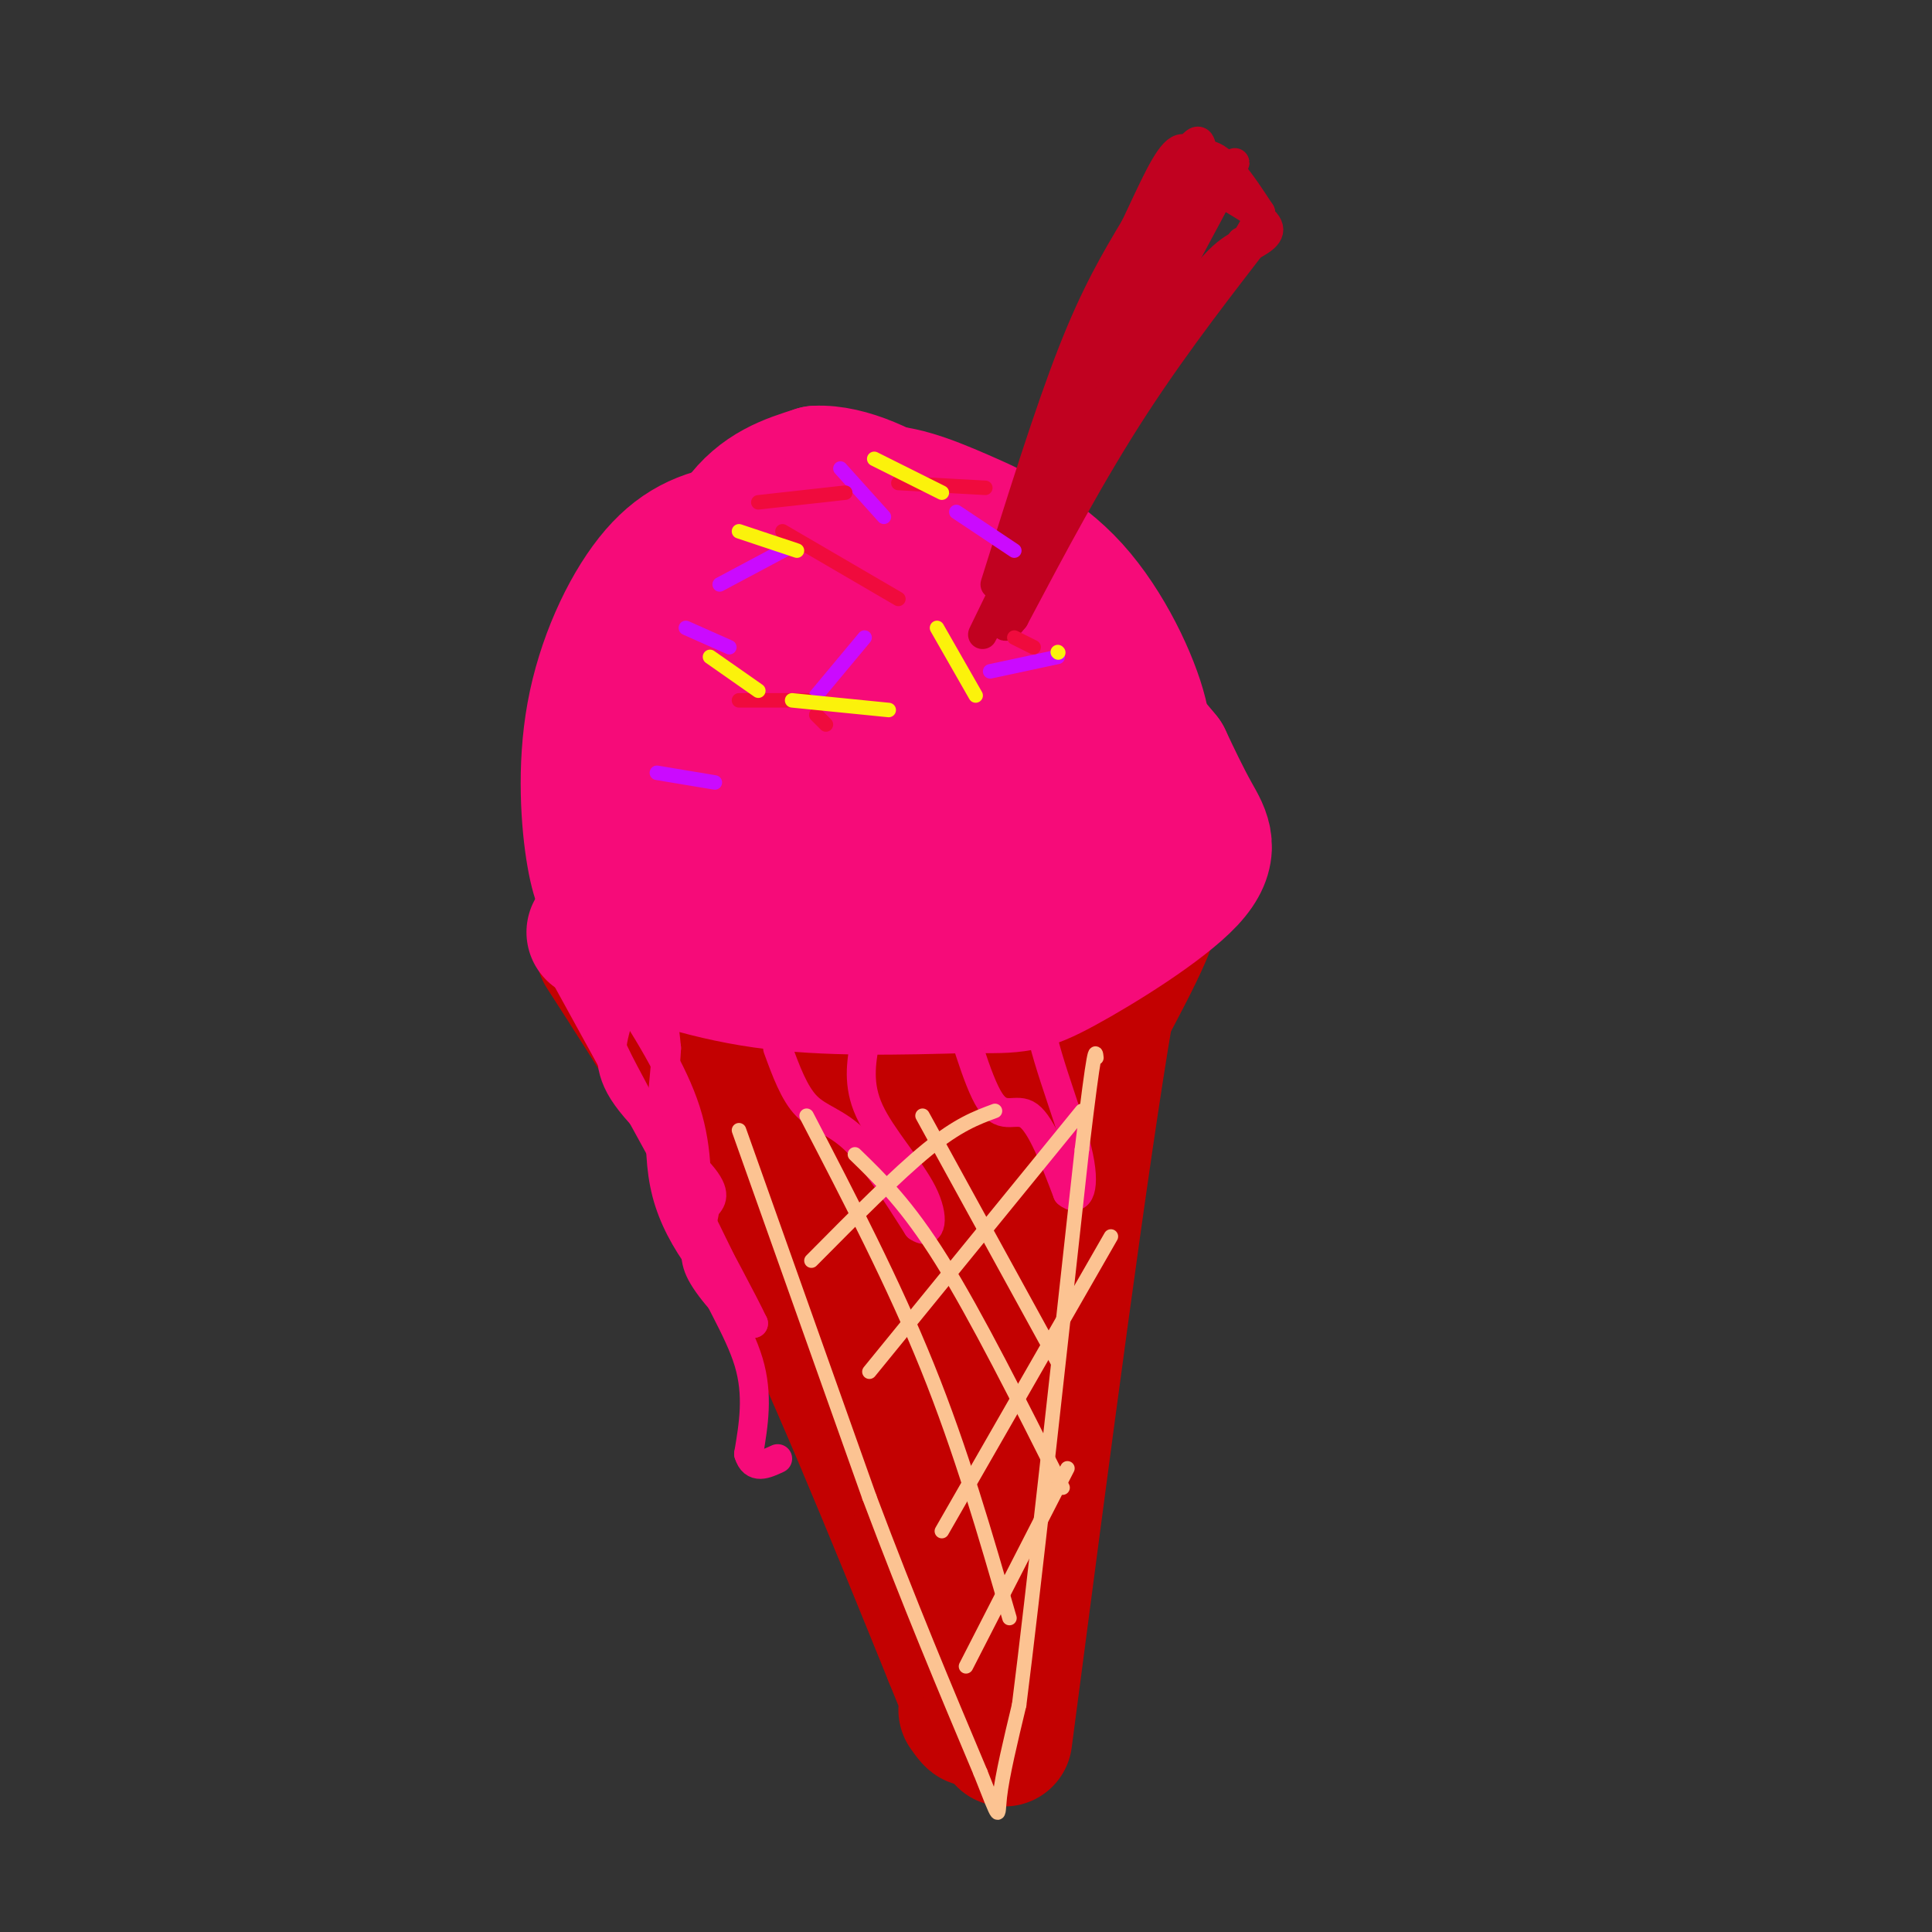 <svg viewBox='0 0 400 400' version='1.1' xmlns='http://www.w3.org/2000/svg' xmlns:xlink='http://www.w3.org/1999/xlink'><rect x="0" y="0" width="400" height="400" fill="#333333" stroke="none"/><g fill='none' stroke='rgb(195,1,1)' stroke-width='28' stroke-linecap='round' stroke-linejoin='round'><path d='M125,197c11.500,17.833 23.000,35.667 35,60c12.000,24.333 24.500,55.167 37,86'/><path d='M197,343c6.667,16.167 4.833,13.583 3,11'/><path d='M135,189c15.178,6.000 30.356,12.000 38,15c7.644,3.000 7.756,3.000 11,2c3.244,-1.000 9.622,-3.000 16,-5'/><path d='M200,201c4.964,-0.750 9.375,-0.125 17,-4c7.625,-3.875 18.464,-12.250 21,-11c2.536,1.250 -3.232,12.125 -9,23'/><path d='M229,209c-5.000,29.000 -13.000,90.000 -21,151'/><path d='M141,215c7.198,6.469 14.396,12.938 20,20c5.604,7.062 9.616,14.718 14,24c4.384,9.282 9.142,20.191 11,28c1.858,7.809 0.817,12.517 2,17c1.183,4.483 4.592,8.742 8,13'/><path d='M162,224c11.555,0.472 23.110,0.944 33,-2c9.890,-2.944 18.115,-9.305 19,-8c0.885,1.305 -5.569,10.274 -10,19c-4.431,8.726 -6.837,17.207 -8,30c-1.163,12.793 -1.081,29.896 -1,47'/><path d='M195,310c1.845,17.333 6.958,37.167 5,29c-1.958,-8.167 -10.988,-44.333 -22,-73c-11.012,-28.667 -24.006,-49.833 -37,-71'/><path d='M141,195c6.310,2.417 40.583,43.958 56,65c15.417,21.042 11.976,21.583 10,19c-1.976,-2.583 -2.488,-8.292 -3,-14'/><path d='M204,265c-0.822,-15.022 -1.378,-45.578 -2,-42c-0.622,3.578 -1.311,41.289 -2,79'/></g>
<g fill='none' stroke='rgb(246,11,121)' stroke-width='28' stroke-linecap='round' stroke-linejoin='round'><path d='M123,193c11.000,4.083 22.000,8.167 35,10c13.000,1.833 28.000,1.417 43,1'/><path d='M201,204c9.415,0.171 11.451,0.097 19,-4c7.549,-4.097 20.609,-12.219 26,-18c5.391,-5.781 3.112,-9.223 1,-13c-2.112,-3.777 -4.056,-7.888 -6,-12'/><path d='M241,157c-5.279,-6.587 -15.477,-17.054 -24,-24c-8.523,-6.946 -15.372,-10.370 -21,-14c-5.628,-3.630 -10.037,-7.466 -17,-9c-6.963,-1.534 -16.482,-0.767 -26,0'/><path d='M153,110c-7.384,0.998 -12.845,3.494 -18,10c-5.155,6.506 -10.003,17.021 -12,28c-1.997,10.979 -1.142,22.423 0,29c1.142,6.577 2.571,8.289 4,10'/><path d='M127,187c2.214,3.656 5.748,7.794 10,10c4.252,2.206 9.222,2.478 18,3c8.778,0.522 21.365,1.292 31,0c9.635,-1.292 16.317,-4.646 23,-8'/><path d='M209,192c6.736,-4.584 12.076,-12.043 15,-15c2.924,-2.957 3.433,-1.411 0,-9c-3.433,-7.589 -10.809,-24.312 -17,-34c-6.191,-9.688 -11.197,-12.339 -20,-14c-8.803,-1.661 -21.401,-2.330 -34,-3'/><path d='M153,117c-6.607,-0.148 -6.125,0.981 -8,2c-1.875,1.019 -6.107,1.928 -8,10c-1.893,8.072 -1.445,23.308 -1,31c0.445,7.692 0.889,7.840 5,14c4.111,6.160 11.889,18.331 13,16c1.111,-2.331 -4.444,-19.166 -10,-36'/><path d='M144,154c-0.264,-12.651 4.078,-26.278 8,-34c3.922,-7.722 7.426,-9.538 12,-12c4.574,-2.462 10.220,-5.571 16,-6c5.780,-0.429 11.694,1.823 19,5c7.306,3.177 16.006,7.278 23,15c6.994,7.722 12.284,19.063 14,26c1.716,6.937 -0.142,9.468 -2,12'/><path d='M234,160c-1.747,3.970 -5.116,7.894 -12,11c-6.884,3.106 -17.283,5.395 -24,7c-6.717,1.605 -9.750,2.528 -17,1c-7.250,-1.528 -18.716,-5.506 -25,-10c-6.284,-4.494 -7.385,-9.504 -9,-15c-1.615,-5.496 -3.742,-11.480 -3,-20c0.742,-8.520 4.355,-19.577 9,-26c4.645,-6.423 10.323,-8.211 16,-10'/><path d='M169,98c6.603,-0.338 15.109,3.816 21,8c5.891,4.184 9.167,8.399 12,13c2.833,4.601 5.222,9.588 6,17c0.778,7.412 -0.054,17.248 -6,25c-5.946,7.752 -17.006,13.418 -27,15c-9.994,1.582 -18.921,-0.920 -24,-6c-5.079,-5.080 -6.308,-12.737 -6,-20c0.308,-7.263 2.154,-14.131 4,-21'/><path d='M149,129c1.770,-5.435 4.196,-8.522 7,-12c2.804,-3.478 5.985,-7.347 12,-9c6.015,-1.653 14.866,-1.092 23,2c8.134,3.092 15.553,8.713 22,16c6.447,7.287 11.921,16.240 13,24c1.079,7.760 -2.236,14.327 -5,19c-2.764,4.673 -4.975,7.450 -10,11c-5.025,3.550 -12.864,7.871 -20,9c-7.136,1.129 -13.568,-0.936 -20,-3'/><path d='M171,186c-6.691,-2.431 -13.417,-7.008 -17,-10c-3.583,-2.992 -4.023,-4.399 -5,-8c-0.977,-3.601 -2.489,-9.395 0,-16c2.489,-6.605 8.981,-14.022 15,-18c6.019,-3.978 11.566,-4.516 16,-4c4.434,0.516 7.756,2.087 11,8c3.244,5.913 6.412,16.169 6,23c-0.412,6.831 -4.403,10.237 -9,10c-4.597,-0.237 -9.798,-4.119 -15,-8'/><path d='M173,163c-2.538,-3.061 -1.383,-6.712 0,-9c1.383,-2.288 2.994,-3.212 7,-3c4.006,0.212 10.409,1.562 15,4c4.591,2.438 7.371,5.966 7,8c-0.371,2.034 -3.893,2.576 -7,1c-3.107,-1.576 -5.798,-5.271 -9,-9c-3.202,-3.729 -6.915,-7.494 -8,-11c-1.085,-3.506 0.457,-6.753 2,-10'/><path d='M180,134c3.667,-0.833 11.833,2.083 20,5'/></g>
<g fill='none' stroke='rgb(246,11,121)' stroke-width='6' stroke-linecap='round' stroke-linejoin='round'><path d='M128,204c5.667,8.833 11.333,17.667 14,26c2.667,8.333 2.333,16.167 2,24'/><path d='M144,254c0.119,5.440 -0.583,7.042 2,11c2.583,3.958 8.452,10.274 7,5c-1.452,-5.274 -10.226,-22.137 -19,-39'/><path d='M134,231c-4.900,-9.486 -7.650,-13.702 -9,-19c-1.350,-5.298 -1.300,-11.678 -1,-15c0.300,-3.322 0.850,-3.587 3,-2c2.150,1.587 5.900,5.025 8,9c2.100,3.975 2.550,8.488 3,13'/><path d='M138,217c-0.333,7.489 -2.667,19.711 0,30c2.667,10.289 10.333,18.644 18,27'/><path d='M156,274c-3.500,-7.500 -21.250,-39.750 -39,-72'/><path d='M117,202c-5.807,-12.316 -0.825,-7.105 3,-5c3.825,2.105 6.491,1.105 8,0c1.509,-1.105 1.860,-2.316 4,4c2.140,6.316 6.070,20.158 10,34'/><path d='M128,211c-1.333,4.600 -2.667,9.200 1,15c3.667,5.800 12.333,12.800 16,17c3.667,4.200 2.333,5.600 1,7'/><path d='M146,250c-0.381,2.833 -1.833,6.417 0,12c1.833,5.583 6.952,13.167 9,20c2.048,6.833 1.024,12.917 0,19'/><path d='M155,301c1.000,3.333 3.500,2.167 6,1'/><path d='M161,217c1.711,4.689 3.422,9.378 6,12c2.578,2.622 6.022,3.178 10,7c3.978,3.822 8.489,10.911 13,18'/><path d='M190,254c2.884,2.041 3.593,-1.856 1,-7c-2.593,-5.144 -8.489,-11.533 -11,-17c-2.511,-5.467 -1.638,-10.010 -1,-14c0.638,-3.990 1.039,-7.426 3,-10c1.961,-2.574 5.480,-4.287 9,-6'/><path d='M191,200c2.368,-0.906 3.789,-0.171 6,6c2.211,6.171 5.211,17.777 8,22c2.789,4.223 5.368,1.064 8,3c2.632,1.936 5.316,8.968 8,16'/><path d='M221,247c2.298,2.071 4.042,-0.750 2,-9c-2.042,-8.250 -7.869,-21.929 -8,-29c-0.131,-7.071 5.435,-7.536 11,-8'/><path d='M226,201c4.667,-2.333 10.833,-4.167 17,-6'/></g>
<g fill='none' stroke='rgb(193,1,32)' stroke-width='6' stroke-linecap='round' stroke-linejoin='round'><path d='M206,121c5.583,-17.833 11.167,-35.667 16,-48c4.833,-12.333 8.917,-19.167 13,-26'/><path d='M235,47c3.756,-7.911 6.644,-14.689 9,-16c2.356,-1.311 4.178,2.844 6,7'/><path d='M250,38c3.733,2.644 10.067,5.756 12,8c1.933,2.244 -0.533,3.622 -3,5'/><path d='M259,51c-4.689,6.156 -14.911,19.044 -24,33c-9.089,13.956 -17.044,28.978 -25,44'/><path d='M210,128c-4.156,5.467 -2.044,-2.867 5,-18c7.044,-15.133 19.022,-37.067 31,-59'/><path d='M246,51c8.156,-15.133 13.044,-23.467 7,-12c-6.044,11.467 -23.022,42.733 -40,74'/><path d='M213,113c-9.378,17.733 -12.822,25.067 -6,11c6.822,-14.067 23.911,-49.533 41,-85'/><path d='M248,39c0.167,-0.500 -19.917,40.750 -40,82'/><path d='M208,121c-0.044,-3.022 19.844,-51.578 30,-74c10.156,-22.422 10.578,-18.711 11,-15'/><path d='M249,32c3.833,-0.500 7.917,5.750 12,12'/><path d='M261,44c-4.356,10.133 -21.244,29.467 -31,43c-9.756,13.533 -12.378,21.267 -15,29'/><path d='M215,116c2.956,-5.356 17.844,-33.244 27,-48c9.156,-14.756 12.578,-16.378 16,-18'/><path d='M257,50c0.000,0.000 0.100,0.100 0.1,0.1'/></g>
<g fill='none' stroke='rgb(203,10,254)' stroke-width='3' stroke-linecap='round' stroke-linejoin='round'><path d='M169,144c0.000,0.000 10.000,-12.000 10,-12'/><path d='M149,121c0.000,0.000 15.000,-8.000 15,-8'/><path d='M174,97c0.000,0.000 9.000,10.000 9,10'/><path d='M205,139c0.000,0.000 14.000,-3.000 14,-3'/><path d='M198,106c0.000,0.000 12.000,8.000 12,8'/><path d='M136,160c0.000,0.000 12.000,2.000 12,2'/><path d='M142,130c0.000,0.000 9.000,4.000 9,4'/></g>
<g fill='none' stroke='rgb(240,11,61)' stroke-width='3' stroke-linecap='round' stroke-linejoin='round'><path d='M169,148c0.000,0.000 2.000,2.000 2,2'/><path d='M162,110c0.000,0.000 24.000,14.000 24,14'/><path d='M210,132c0.000,0.000 4.000,2.000 4,2'/><path d='M186,100c0.000,0.000 18.000,1.000 18,1'/><path d='M153,145c0.000,0.000 14.000,0.000 14,0'/><path d='M157,104c0.000,0.000 18.000,-2.000 18,-2'/></g>
<g fill='none' stroke='rgb(251,242,11)' stroke-width='3' stroke-linecap='round' stroke-linejoin='round'><path d='M164,145c0.000,0.000 20.000,2.000 20,2'/><path d='M153,110c0.000,0.000 12.000,4.000 12,4'/><path d='M181,95c0.000,0.000 14.000,7.000 14,7'/><path d='M147,136c0.000,0.000 10.000,7.000 10,7'/><path d='M194,130c0.000,0.000 8.000,14.000 8,14'/><path d='M219,135c0.000,0.000 0.100,0.100 0.1,0.1'/></g>
<g fill='none' stroke='rgb(252,195,146)' stroke-width='3' stroke-linecap='round' stroke-linejoin='round'><path d='M153,234c0.000,0.000 27.000,76.000 27,76'/><path d='M180,310c8.333,22.167 15.667,39.583 23,57'/><path d='M203,367c4.289,10.822 3.511,9.378 4,5c0.489,-4.378 2.244,-11.689 4,-19'/><path d='M211,353c2.833,-22.333 7.917,-68.667 13,-115'/><path d='M224,238c2.667,-22.333 2.833,-20.667 3,-19'/><path d='M167,231c9.000,17.333 18.000,34.667 25,52c7.000,17.333 12.000,34.667 17,52'/><path d='M177,239c5.417,5.250 10.833,10.500 18,22c7.167,11.500 16.083,29.250 25,47'/><path d='M191,231c0.000,0.000 28.000,51.000 28,51'/><path d='M168,261c8.833,-8.917 17.667,-17.833 24,-23c6.333,-5.167 10.167,-6.583 14,-8'/><path d='M180,284c0.000,0.000 44.000,-54.000 44,-54'/><path d='M195,317c0.000,0.000 35.000,-61.000 35,-61'/><path d='M200,345c0.000,0.000 21.000,-41.000 21,-41'/></g>
</svg>